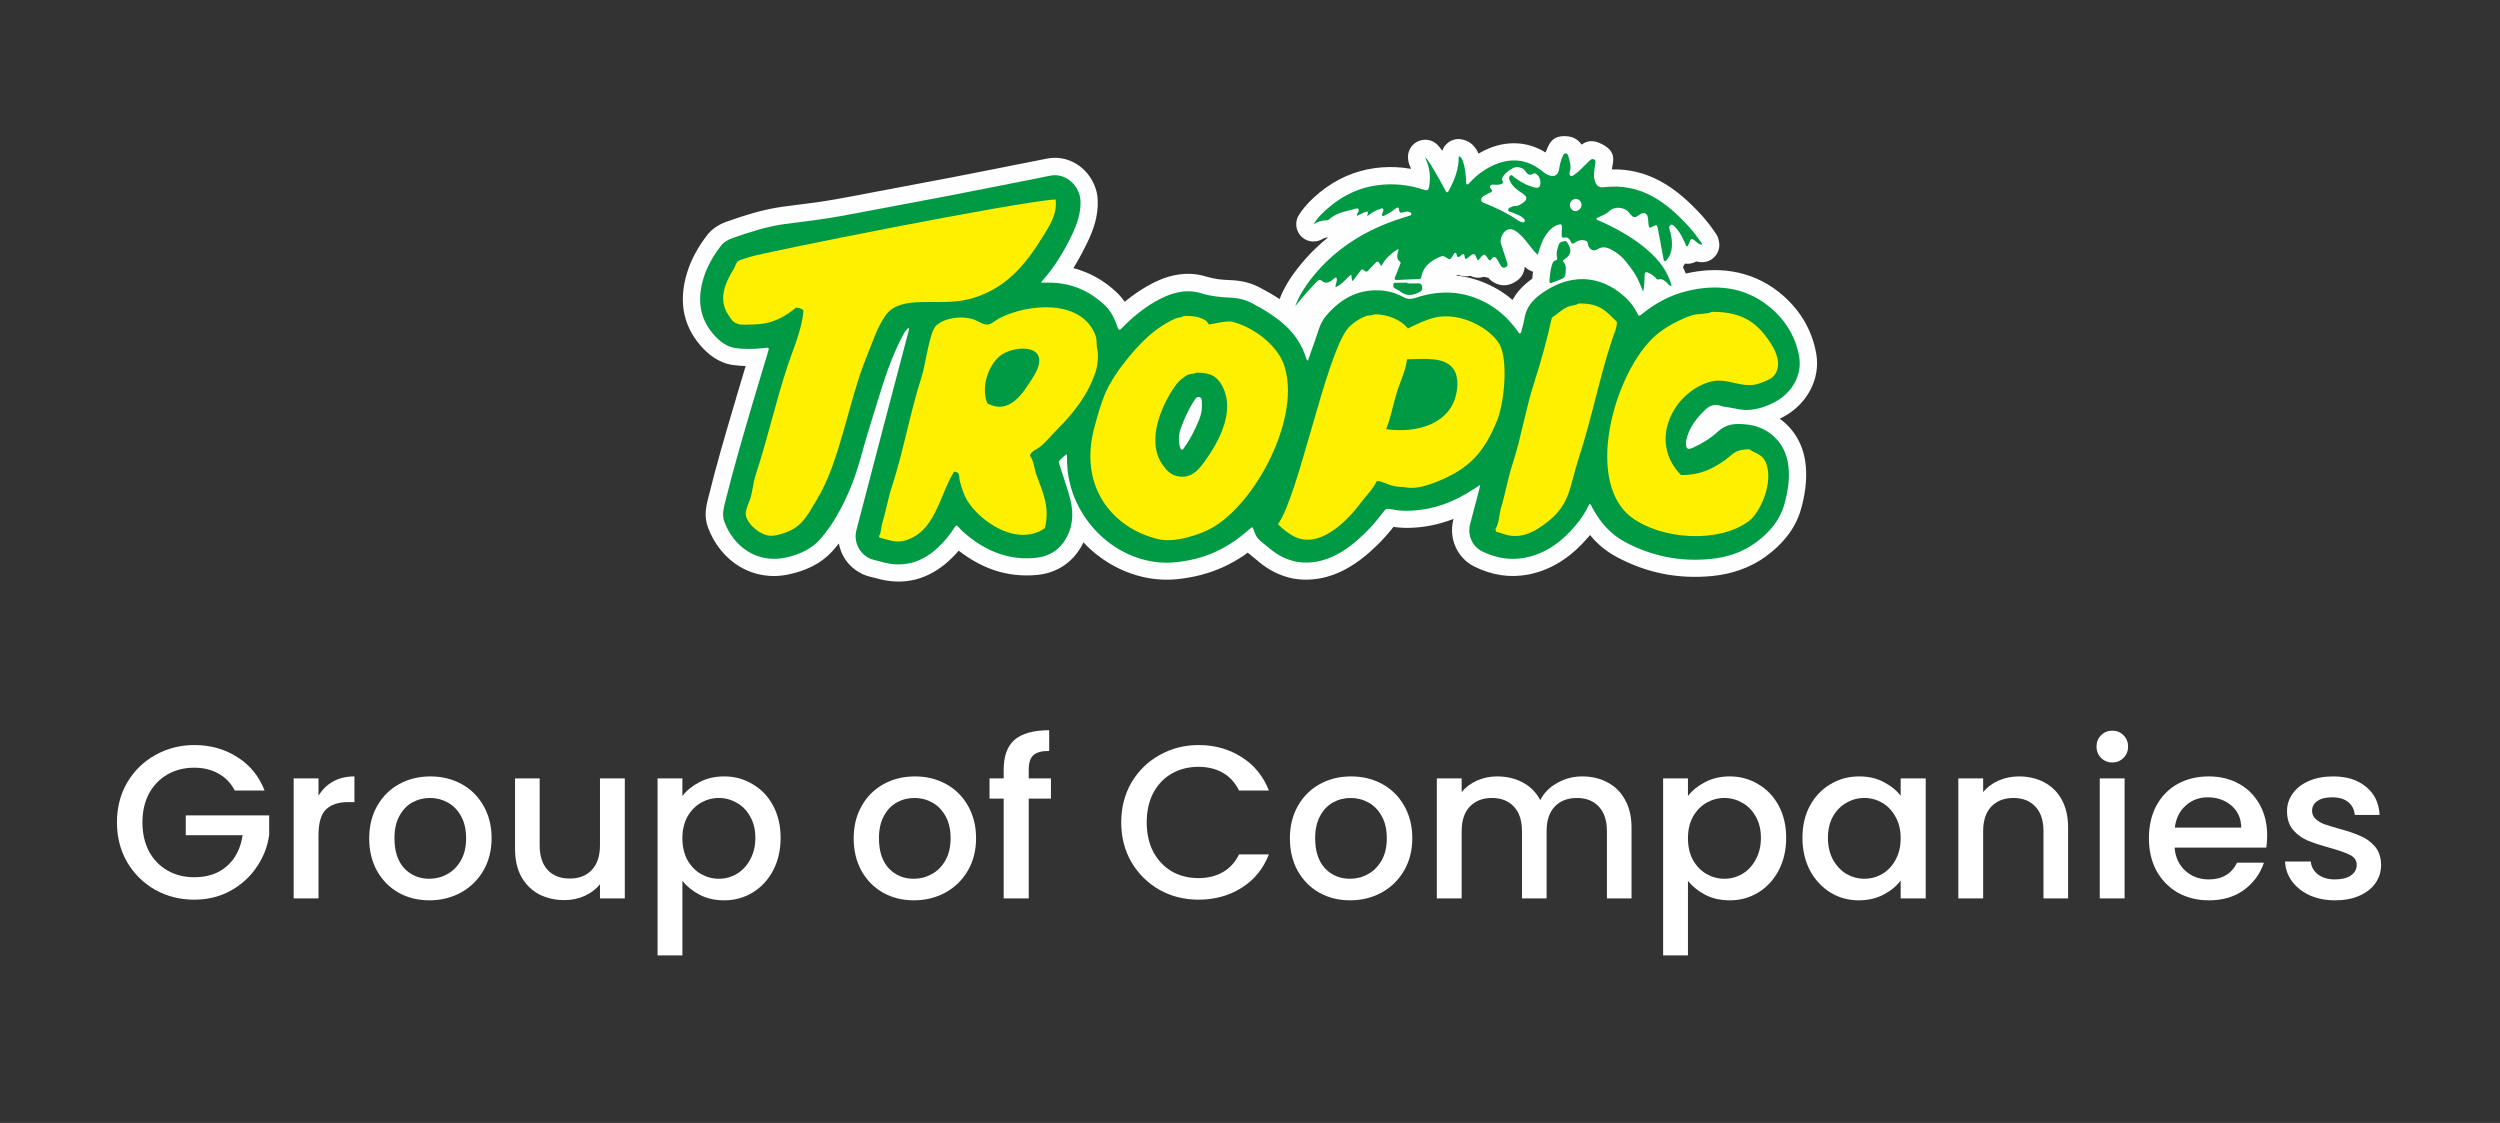 <svg width="1102" height="495" viewBox="0 0 1102 495" fill="none" xmlns="http://www.w3.org/2000/svg">
<rect x="0" y="0" width="1102" height="495" fill="#333333" stroke="none"/>
<g clip-path="url(#clip0_93_17)">
<path d="M462.518 196.729C463.604 195.643 464.736 194.512 466.846 193.395V193.441C467.978 192.83 469.232 192.524 470.577 192.524C474.783 192.661 478.116 196.118 478.04 200.323C477.948 202.449 478.04 204.482 478.254 206.486C478.468 208.474 478.82 210.385 479.34 212.159C481.726 220.922 487.139 228.415 494.082 233.446C500.841 238.386 509.038 240.985 517.357 240.205C520.125 239.9 522.816 239.471 525.416 238.814C527.97 238.126 530.493 237.254 532.955 236.122C535.172 235.128 537.329 233.874 539.454 232.391C541.672 230.923 543.706 229.317 545.571 227.666C548.477 225.066 550.251 223.889 554.242 225.112C558.233 226.289 558.921 228.109 560.099 231.565C560.191 231.825 560.313 232.131 560.451 232.391C560.497 232.437 560.497 232.483 560.497 232.483C561.491 233.309 562.485 234.134 563.524 234.991L564.213 235.557C564.381 235.694 564.564 235.817 564.687 235.908C567.195 237.988 569.794 239.334 572.486 239.9C575.131 240.511 577.945 240.374 580.897 239.594C583.145 238.936 585.316 237.988 587.35 236.734C589.522 235.434 591.555 233.874 593.543 232.146C595.455 230.495 597.275 228.675 599.049 226.733C600.823 224.745 602.474 222.742 603.988 220.708C604.982 219.362 606.068 218.322 607.674 217.496C609.493 216.625 611.405 216.319 613.745 216.762C614.785 216.976 615.779 217.16 616.742 217.236C617.66 217.374 618.516 217.45 619.388 217.45C623.425 217.542 627.37 216.976 631.178 215.891C634.986 214.805 638.717 213.199 642.357 211.074C643.657 210.294 644.911 209.514 646.21 208.688C647.679 207.694 647.388 207.908 648.428 207.22C650.034 206.18 652.067 205.782 654.101 206.226C658.215 207.097 660.861 211.119 659.958 215.248C659.53 217.374 659.912 215.417 659.79 216.074C659.668 216.762 659.576 217.282 659.438 217.726C658.521 221.274 658.307 222.053 658.093 222.879C657.175 226.259 656.273 229.638 655.447 232.972C655.279 233.66 655.355 234.364 655.615 234.96C655.829 235.48 656.227 235.908 656.747 236.168C659.087 237.3 661.472 238.08 663.95 238.416C666.198 238.768 668.507 238.722 670.923 238.248C674.471 237.56 677.606 236.168 680.42 234.303C683.417 232.315 686.093 229.715 688.662 226.763C689.656 225.586 690.62 224.286 691.476 222.956C692.348 221.61 693.082 220.264 693.77 218.842C693.862 218.674 693.907 218.536 693.984 218.368C695.972 214.682 700.621 213.291 704.337 215.294C707.028 216.732 707.854 218.322 708.542 219.851L708.71 220.203C710.102 222.803 711.708 225.188 713.558 227.176C715.378 229.164 717.504 230.862 719.889 232.116C725.089 234.884 730.502 236.841 736.099 237.973C741.742 239.104 747.507 239.364 753.395 238.753C756.469 238.447 759.374 237.835 762.066 236.887C764.711 235.939 767.219 234.593 769.605 232.85C771.944 231.122 774.07 229.21 775.722 227.085C777.236 225.127 778.459 222.879 779.193 220.28C779.851 217.986 780.371 215.692 780.631 213.383C780.936 211.211 780.982 209.009 780.799 206.837C780.585 204.544 780.019 202.51 779.071 200.812C778.199 199.252 776.899 197.907 775.171 196.699C773.917 195.873 772.617 195.353 771.272 195.001C769.62 194.604 767.892 194.481 766.072 194.481C765.338 194.481 764.681 194.573 764.084 194.787C763.564 195.001 763.044 195.307 762.524 195.735C760.613 197.463 758.579 199.023 756.362 200.461C754.144 201.929 751.804 203.198 749.342 204.268C745.825 205.828 743.011 205.996 740.029 204.223C737.078 202.449 735.824 199.849 735.564 195.98C735.518 195.2 735.518 194.466 735.61 193.763C735.702 193.105 735.778 192.554 735.916 192.065C736.833 188.288 738.347 185 740.381 182.049C742.247 179.281 744.495 176.849 746.926 174.586C748.792 172.858 751.04 171.589 753.563 171.069C755.949 170.549 758.457 170.64 761.056 171.589C761.362 171.68 762.096 171.803 762.876 171.894L763.442 171.986C764.008 172.078 765.048 172.246 766.088 172.46C767.601 172.766 769.161 173.072 770.201 172.98C771.669 172.934 773.153 172.628 774.621 172.154C776.18 171.68 777.694 171.023 779.132 170.197C781.518 168.851 783.383 166.986 784.545 164.783C785.539 162.872 785.983 160.67 785.585 158.544C784.974 154.95 783.766 151.693 781.992 148.788C780.172 145.76 777.664 143.022 774.667 140.683C770.415 137.349 765.873 135.437 761.148 134.657C756.163 133.878 750.872 134.26 745.366 135.651C742.247 136.385 739.295 137.517 736.527 138.985C733.714 140.453 731.022 142.273 728.422 144.399C726.817 145.699 725.425 146.647 722.657 146.647C719.232 146.647 716.754 145.209 714.98 141.493C714.323 140.147 713.466 138.939 712.472 137.762C711.387 136.554 710.133 135.468 708.741 134.474C705.224 131.966 701.538 130.666 697.868 130.574C694.06 130.483 690.023 131.706 686.032 134.122C684.12 135.3 682.438 136.508 681.261 137.854C680.389 138.848 679.747 140.071 679.533 141.585C679.273 143.496 678.753 145.27 678.233 147.044L678.187 147.212C677.713 150.164 677.101 153.284 671.473 154.323C665.754 155.363 664.103 152.626 662.589 149.996C661.075 147.962 659.377 146.05 657.557 144.399V144.353C655.692 142.701 653.658 141.233 651.364 140.025C647.464 137.945 643.565 136.86 639.574 136.554C635.322 136.248 630.995 136.905 626.575 138.373C624.618 139.031 622.798 139.367 620.856 139.245C618.684 139.153 616.696 138.588 614.662 137.425C613.576 136.814 612.445 136.385 611.328 136.08C610.029 135.728 608.683 135.56 607.383 135.514C603.866 135.422 600.838 136.171 598.146 137.594C595.287 139.062 592.687 141.371 590.256 144.276C589.216 145.484 588.558 147.564 587.916 149.644C587.442 151.036 586.998 152.412 586.708 153.238C585.974 155.195 585.362 156.969 584.75 158.743L583.802 161.434C583.634 161.954 583.374 162.474 583.114 162.948C580.897 166.496 576.171 167.628 572.623 165.426C569.29 163.346 568.77 161.266 568.296 159.309C567.684 157.535 566.858 155.837 565.864 154.278C564.87 152.626 563.647 151.158 562.271 149.766C560.405 147.901 558.233 146.249 555.985 144.781C553.6 143.175 551.046 141.753 548.446 140.316C547.529 139.842 546.581 139.49 545.587 139.23C544.547 138.924 543.415 138.756 542.299 138.71C539.913 138.618 537.527 138.496 535.096 138.144C532.496 137.792 529.942 137.272 527.343 136.493C525.171 135.804 522.969 135.835 520.752 136.324C518.198 136.844 515.598 138.022 513.029 139.49C510.643 140.881 508.395 142.487 506.27 144.215C504.098 145.943 502.018 147.901 500.03 149.935C497.645 152.366 495.397 153.452 491.971 152.794C488.852 152.183 487.032 150.5 485.809 147.457C485.671 147.197 485.549 146.937 485.457 146.631C484.937 145.163 484.371 143.726 483.729 142.564C483.209 141.524 482.551 140.606 481.771 139.918C479.08 137.41 476.174 135.499 473.055 134.199C470.027 132.945 466.724 132.241 463.222 132.165C462.304 132.119 461.448 132.165 460.53 132.165C457.762 132.165 463.13 132.211 459.062 132.211V132.165C458.145 132.165 457.242 131.997 456.325 131.645C452.517 130.177 450.514 125.925 451.859 122.072L451.997 121.674C451.997 121.674 451.951 121.72 451.997 121.628C452.425 120.42 452.609 119.9 453.725 118.631C456.157 116.031 458.282 113.126 460.224 110.098C462.258 106.886 464.032 103.599 465.638 100.219C466.632 98.231 467.458 96.182 468.024 94.24C468.498 92.466 468.803 90.646 468.712 88.78C468.712 88.612 468.666 88.428 468.62 88.214C468.452 87.266 467.886 86.303 467.106 85.661C466.494 85.095 465.76 84.743 464.98 84.789C464.812 84.789 464.629 84.835 464.46 84.881C459.995 85.798 457.915 86.18 455.881 86.609L452.288 87.297L443.143 89.117C436.552 90.416 429.915 91.716 421.902 93.276C411.579 95.234 399.315 97.573 387.004 99.867L380.031 101.213C373.914 102.345 367.812 103.507 361.39 104.333L355.884 105.067C353.407 105.372 350.945 105.724 346.785 106.275C343.314 106.749 339.843 107.529 336.387 108.523C332.701 109.563 329.153 110.74 325.636 111.994V111.948L325.59 111.994C325.116 112.162 324.673 112.346 324.29 112.56C324.153 112.698 324.03 112.774 323.893 112.958C322.379 114.915 321.033 116.857 319.947 118.815C318.907 120.772 318.036 122.806 317.393 124.977C316.399 128.403 316.048 131.614 316.522 134.52C316.95 137.211 318.173 139.811 320.299 142.273C321.217 143.313 322.165 144.261 323.067 144.873C323.725 145.301 324.413 145.607 325.238 145.744C327.058 146.05 328.756 146.142 330.392 146.142C332.12 146.096 334.032 145.974 335.989 145.744H336.081C337.901 145.53 339.032 145.393 340.806 145.913C348.559 148.252 347.825 150.806 345.837 157.581C344.966 160.349 344.14 163.178 343.283 165.946C341.678 171.405 340.026 176.819 339.216 179.556L339.124 179.908L337.824 184.327C334.093 197.035 330.361 209.774 327.211 222.558L327.119 222.986C326.691 224.76 326.248 226.58 326.508 227.36C328.022 231.351 330.667 234.685 334.093 236.673C336.998 238.401 340.592 239.104 344.583 238.233C347.061 237.713 349.355 236.979 351.388 235.939C353.254 234.991 354.906 233.722 356.282 232.131C358.499 229.486 360.487 226.534 362.399 223.338C364.311 220.081 365.916 216.747 367.384 213.413C369.77 207.908 371.498 201.745 373.241 195.598C374.159 192.34 375.061 189.052 376.239 185.459C377.324 182.125 378.15 179.434 378.976 176.696C382.31 165.732 385.659 154.721 391.286 144.276C391.592 143.756 391.24 144.322 391.5 143.879C392.418 142.059 393.412 140.193 396.058 138.373C397.526 137.196 399.391 136.6 401.395 136.768C405.6 137.119 408.72 140.805 408.368 145.01C408.322 145.668 408.322 145.27 408.322 145.362C408.276 145.974 408.276 146.402 408.154 147.014C408.108 147.228 408.062 147.411 408.016 147.579L396.837 190.016L390.904 212.725L384.971 235.48C384.802 236.168 384.833 236.918 385.108 237.514C385.368 238.172 385.842 238.722 386.5 239.12C386.668 239.257 387.586 239.471 388.488 239.686C389.054 239.823 389.574 239.946 390.613 240.251C394.039 241.245 397.113 241.337 399.926 240.649C402.832 239.915 405.6 238.309 408.246 235.878C409.331 234.838 410.463 233.63 411.579 232.284C412.619 231.03 413.613 229.684 414.439 228.293L414.485 228.339V228.293C416.045 225.861 417.819 224.393 420.77 224.041C423.981 223.644 426.321 224.73 428.447 227.421C428.799 227.819 429.181 228.247 429.655 228.675C430.267 229.241 430.832 229.715 431.429 230.189C435.114 233.186 439.014 235.48 443.128 236.872C447.119 238.217 451.401 238.737 456.004 238.263C457.823 238.049 459.337 237.529 460.561 236.704C461.769 235.924 462.778 234.67 463.635 233.064C464.583 231.198 465.072 229.256 465.103 227.345C465.194 225.127 464.751 222.833 464.063 220.448C463.329 217.802 462.289 214.591 461.249 211.395C460.989 210.706 460.775 210.049 459.995 207.541L459.903 207.281C458.726 204.284 457.564 201.21 462.151 197.188L462.579 196.714L462.518 196.729ZM675.45 122.653C675.541 121.995 675.587 121.445 675.618 120.925C675.664 120.527 675.709 120.145 675.755 119.793L675.587 119.701C674.287 119.304 673.202 118.616 672.33 117.744L672.116 117.53C671.856 120.481 670.51 123.035 667.085 124.687V124.733C664.057 126.201 661.273 125.987 658.766 124.641C657.634 124.075 656.732 123.295 655.998 122.393H655.86C655.202 122.301 654.606 122.179 654.086 121.995C652.174 122.653 650.049 122.515 648.229 121.644L648.137 121.598C647.403 121.766 646.623 121.812 645.798 121.766C644.62 121.72 643.58 121.506 642.678 121.154C642.418 121.246 642.112 121.368 641.76 121.46C647.434 122.026 653.031 123.677 658.444 126.568C661.442 128.128 664.21 130.039 666.718 132.211C667.589 130.651 668.583 129.213 669.715 127.913C671.412 125.956 673.354 124.32 675.388 122.882C675.388 122.791 675.388 122.714 675.434 122.622L675.45 122.653ZM585.408 104.7H584.842C584.628 104.7 584.368 104.746 584.062 104.837C583.665 104.975 583.236 105.189 582.762 105.449C579.123 107.529 574.443 106.275 572.363 102.589C570.85 99.898 571.155 96.686 572.838 94.347C574.092 92.389 575.529 90.707 576.997 89.147C578.557 87.542 580.163 86.119 581.845 84.728C585.438 81.822 589.307 79.437 593.421 77.617C597.458 75.889 601.74 74.665 606.251 74.069C610.289 73.549 614.265 73.503 618.21 73.901C619.464 74.038 620.718 74.207 621.987 74.421C621.896 74.115 621.773 73.855 621.681 73.595H621.636V73.503C621.238 72.677 620.902 71.806 620.687 70.169C620.168 66.01 623.119 62.187 627.278 61.667C629.97 61.315 632.478 62.401 634.129 64.358C634.695 65.046 635.261 65.75 635.735 66.484C636.729 63.532 639.466 61.407 642.708 61.285C643.488 61.285 644.268 61.376 645.002 61.59C647.648 62.279 649.33 63.762 650.553 65.536C650.691 65.674 650.768 65.842 650.859 66.01C651.257 66.622 651.517 67.187 651.731 67.707C653.291 66.759 654.942 65.933 656.625 65.276C661.35 63.41 666.029 62.768 670.663 63.364C674.348 63.838 677.896 65.092 681.276 67.218C681.49 66.698 681.704 66.132 681.964 65.612H681.918L681.964 65.52C683.264 62.661 684.701 59.587 690.727 60.061C693.678 60.275 695.666 61.667 697.058 63.578L697.195 63.747C699.321 62.187 702.012 61.361 706.172 63.532C712.105 66.606 711.371 70.215 710.637 73.809L710.5 74.681C718.391 74.467 725.318 76.378 731.603 79.712C738.622 83.443 744.648 88.903 750.29 95.096C751.544 96.534 752.63 97.833 753.548 99.041C754.496 100.295 755.459 101.641 756.362 102.987C757.187 104.195 757.401 104.944 757.616 105.892C757.524 105.632 757.616 105.938 757.661 106.015H757.616C758.701 110.006 756.362 114.166 752.324 115.297C751.33 115.557 750.367 115.649 749.419 115.511C748.761 115.465 748.211 115.374 747.691 115.251C746.177 116.123 744.433 116.459 742.705 116.2C742.445 116.719 742.14 117.239 741.834 117.713C742.262 118.631 742.705 119.579 743.088 120.573C749.985 119.013 756.836 118.585 763.503 119.656C770.782 120.833 777.725 123.693 784.087 128.709C788.414 132.134 792.1 136.202 795.005 140.927C797.743 145.484 799.685 150.546 800.633 156.051C801.551 161.603 800.541 167.108 797.987 171.91C795.51 176.681 791.534 180.749 786.503 183.532C785.845 183.93 785.157 184.266 784.515 184.572C787.849 187.003 790.418 189.909 792.314 193.243C794.44 196.974 795.602 201.042 795.999 205.461C796.305 208.749 796.168 212.006 795.785 215.218C795.388 218.337 794.745 221.411 793.874 224.454C792.574 229.011 790.448 232.957 787.711 236.413C785.111 239.747 782.037 242.576 778.612 245.084V245.13C775.064 247.729 771.241 249.717 767.204 251.155C763.213 252.592 759.099 253.449 754.893 253.892C747.4 254.626 740.152 254.32 733.178 252.944C726.159 251.552 719.308 249.09 712.671 245.527C708.68 243.402 705.254 240.71 702.349 237.545C701.829 236.979 701.355 236.413 700.881 235.847L700.193 236.673C696.813 240.618 693.082 244.166 688.784 246.995C684.365 249.947 679.426 252.103 673.783 253.235C669.715 254.015 665.678 254.106 661.732 253.54C657.741 252.929 653.796 251.675 650.034 249.809C646.18 247.943 643.32 244.824 641.669 241.184C640.017 237.59 639.589 233.385 640.583 229.302L640.751 228.736C638.931 229.424 637.111 230.036 635.246 230.556C630.092 232.024 624.709 232.773 619.082 232.682C617.614 232.636 616.176 232.513 614.785 232.33L614.265 232.238C612.965 233.89 611.665 235.45 610.273 236.964C608.239 239.211 605.976 241.429 603.56 243.555C600.914 245.848 598.146 247.974 595.103 249.794C591.984 251.705 588.604 253.219 584.873 254.259C579.367 255.727 574.122 255.911 569.137 254.825C564.06 253.693 559.334 251.308 554.961 247.714C554.823 247.592 554.655 247.454 554.533 247.316L553.844 246.751C552.713 245.833 551.596 244.931 550.465 243.983L550.037 243.585C549.348 244.105 548.691 244.579 548.003 245.053C545.311 246.827 542.406 248.479 539.24 249.947C535.983 251.415 532.603 252.592 529.147 253.495C525.722 254.366 522.25 254.963 518.748 255.314C506.652 256.492 494.739 252.761 485.059 245.695C482.368 243.738 479.86 241.536 477.566 239.059C477.398 239.41 477.214 239.716 477.092 240.053H477.046L477.092 240.098C475.058 243.906 472.367 246.995 468.987 249.289C465.653 251.537 461.784 252.929 457.502 253.403C450.651 254.091 444.244 253.357 438.173 251.323C432.622 249.412 427.468 246.506 422.605 242.744C421.397 244.182 420.005 245.604 418.446 247.041C413.888 251.247 408.903 254.06 403.536 255.452C398.076 256.798 392.311 256.66 386.194 254.886L384.848 254.534C382.814 254.06 380.78 253.586 378.303 252.027C374.786 249.855 372.232 246.735 370.81 243.188C370.336 242.01 369.984 240.756 369.77 239.548C369.158 240.328 368.516 241.154 367.812 241.934C365.045 245.221 361.833 247.699 358.27 249.519C354.936 251.247 351.327 252.424 347.657 253.204C339.644 254.901 332.349 253.418 326.294 249.916C319.84 246.108 314.886 239.946 312.163 232.743C310.206 227.543 311.215 223.43 312.209 219.347L312.347 218.918C315.558 205.828 319.32 192.906 323.143 180.03L324.443 175.61L324.535 175.259C326.447 168.759 327.532 165.166 328.603 161.603L328.695 161.343C326.707 161.297 324.795 161.129 322.929 160.869C319.718 160.395 316.95 159.141 314.473 157.489C312.255 155.975 310.435 154.201 308.799 152.335C304.64 147.564 302.3 142.411 301.382 136.905C300.557 131.614 301.076 126.201 302.728 120.695C303.646 117.484 304.945 114.456 306.536 111.551C308.096 108.645 309.87 106.045 311.781 103.568C312.989 102.008 314.473 100.708 316.109 99.714C317.501 98.843 318.969 98.154 320.528 97.635C324.428 96.243 328.328 94.943 332.196 93.857C336.234 92.726 340.347 91.778 344.675 91.166C346.633 90.906 350.272 90.432 353.912 89.958L359.325 89.27C365.09 88.49 371.116 87.358 377.141 86.242L384.114 84.896C395.079 82.862 406.043 80.782 418.966 78.305C425.128 77.127 432.622 75.614 440.161 74.145L449.26 72.326L452.853 71.638C456.493 70.903 460.133 70.2 461.356 69.94C462.35 69.726 463.313 69.634 464.307 69.588C469.247 69.374 473.666 71.194 477.092 74.176C480.303 76.99 482.643 80.981 483.515 85.186C483.729 86.18 483.821 87.175 483.866 88.214C484.035 91.762 483.515 95.111 482.658 98.307C481.787 101.335 480.624 104.164 479.325 106.841C477.413 110.786 475.379 114.594 473.131 118.203C475.089 118.677 476.985 119.334 478.851 120.114C483.668 122.102 488.087 125.008 492.078 128.739C493.516 130.085 494.724 131.507 495.764 133.036L496.681 132.302C499.373 130.131 502.278 128.097 505.352 126.323C509.16 124.106 513.197 122.286 517.449 121.384C522.082 120.39 526.899 120.39 531.839 121.949C533.613 122.469 535.356 122.867 537.038 123.081C538.904 123.295 540.846 123.433 542.803 123.509H542.849C545.097 123.601 547.315 123.907 549.44 124.457C551.566 125.023 553.646 125.849 555.603 126.889C558.463 128.403 561.277 130.009 564.06 131.828C565.008 129.32 566.185 126.981 567.531 124.717C568.877 122.469 570.391 120.298 572.042 118.218C576.08 113.065 580.545 108.553 585.438 104.654L585.408 104.7ZM632.661 90.57C631.576 91.135 630.49 91.441 629.374 91.518C629.542 92.129 629.725 92.726 629.771 93.429L629.817 93.857C630.291 100.28 627.049 101.396 623.914 102.314L622.186 102.88C620.366 103.446 620.932 103.277 620.672 103.354C623.226 104.96 624.709 108.033 624.189 111.153L624.327 110.985C626.621 108.813 629.266 107.299 632.126 106.137C633.778 105.449 635.338 105.189 636.943 105.357C637.111 105.22 637.341 105.097 637.555 104.96C639.115 104.042 640.889 103.752 642.663 103.966C643.32 104.057 643.917 104.18 644.482 104.394C644.956 104.394 645.522 104.394 646.088 104.486C646.486 104.531 646.868 104.577 647.266 104.654C648.611 104.256 650.003 104.256 651.639 104.7C651.899 104.746 652.113 104.837 652.327 104.868C652.893 104.776 653.459 104.7 654.055 104.7C654.193 103.614 654.453 102.528 654.835 101.534C655.233 100.54 655.707 99.577 656.349 98.674C654.958 98.063 653.535 97.466 652.052 96.855C651.655 96.686 652.19 96.855 652.006 96.809C649.009 95.769 645.843 94.637 645.324 88.918C645.109 88.826 644.895 88.78 644.666 88.704C643.274 90.829 641.409 92.083 638.641 92.343C636.209 92.558 634.267 91.992 632.661 90.57ZM685.802 85.156L685.665 85.202C684.793 87.022 683.539 88.413 681.673 89.407C681.154 89.667 680.588 89.927 680.022 90.065C679.716 91.105 679.242 92.022 678.584 92.879C678.936 93.444 679.242 94.01 679.456 94.607C680.802 93.521 682.316 92.649 684.044 92.007L684.441 91.869C684.396 91.564 684.35 91.258 684.35 90.952V90.738C684.258 88.75 684.824 86.792 685.787 85.141L685.802 85.156ZM459.827 207.266C459.735 207.006 459.781 207.22 459.827 207.312V207.266ZM451.982 121.689C452.074 121.43 452.028 121.552 451.936 121.689H451.982ZM568.28 159.538L568.235 159.37C568.235 159.37 568.372 159.844 568.28 159.538ZM678.172 147.06V147.105H678.217V147.014L678.172 147.06ZM678.172 147.105V147.243L678.217 147.105H678.172ZM537.42 178.654C537.375 179.051 537.42 177.828 537.42 179.005C537.466 180.519 537.283 182.079 536.992 183.593C536.64 185.245 536.121 186.85 535.478 188.364C534.53 190.612 533.49 192.876 532.313 195.078C531.181 197.203 529.927 199.329 528.459 201.409C526.991 203.917 525.462 206.486 519.956 205.736C514.283 204.911 513.503 201.791 512.754 198.931H512.8L512.754 198.84C512.234 196.806 511.974 194.772 512.066 192.677C512.157 190.551 512.54 188.517 513.197 186.56C514.023 184.174 514.971 181.834 516.103 179.449C517.234 177.017 518.534 174.723 519.911 172.552C520.048 172.384 520.048 172.414 520.048 172.384C522.036 169.172 524.376 165.487 531.273 167.827C537.436 169.906 537.436 173.454 537.39 176.971C537.436 177.583 537.436 178.011 537.436 178.623L537.42 178.654Z" fill="#FEFEFE"/>
<path d="M470.394 200.155C468.88 200.98 468.054 202.066 467.106 202.923C466.372 203.58 466.846 204.268 467.06 204.956C468.498 209.422 470.012 213.841 471.311 218.353C473.131 224.515 473.391 230.709 470.317 236.596C467.458 242.102 462.824 245.221 456.707 245.879C445.269 247.087 435.344 243.279 426.535 236.122C425.067 234.945 423.63 233.691 422.422 232.223C421.764 231.397 421.382 231.489 420.862 232.36C418.736 235.74 416.228 238.783 413.323 241.505C406.12 248.142 397.893 250.39 388.396 247.622C386.362 247.011 384.191 246.796 382.371 245.634C378.257 243.08 376.3 238.309 377.523 233.63C381.469 218.46 385.46 203.29 389.405 188.15C393.137 173.974 396.868 159.844 400.584 145.668C400.63 145.408 400.63 145.102 400.676 144.46C399.162 145.408 398.596 146.708 397.939 147.931C391.179 160.547 387.8 174.326 383.457 187.814C380.383 197.356 378.349 207.235 374.312 216.472C371.1 223.888 367.247 230.954 362.047 237.101C357.934 242.041 352.245 244.518 346.143 245.818C333.527 248.463 323.342 240.787 319.351 230.128C318.143 227.008 318.999 223.888 319.779 220.815C323.327 206.379 327.578 192.111 331.738 177.812C333.955 170.35 336.249 162.902 338.451 155.44C339.139 153.1 339.139 153.146 336.8 153.406C332.548 153.88 328.297 154.018 324.061 153.406C320.024 152.748 317.088 150.332 314.519 147.381C308.188 140.147 307.408 131.813 310.007 122.928C311.613 117.56 314.381 112.743 317.806 108.324C319.152 106.596 321.018 105.587 323.052 104.898C330.469 102.299 337.916 99.867 345.73 98.781C350.578 98.124 355.487 97.527 360.335 96.87C367.231 95.952 374.082 94.622 380.918 93.322C394.1 90.845 407.267 88.383 420.403 85.859C430.542 83.902 440.65 81.868 450.743 79.88C454.811 79.054 458.848 78.32 462.885 77.448C470.042 75.981 476.022 82.174 476.281 88.551C476.496 93.964 474.722 98.873 472.474 103.629C468.926 110.908 464.797 117.897 459.292 123.922C459.2 123.968 459.154 124.136 458.986 124.61C460.546 124.61 461.937 124.564 463.359 124.61C472.458 124.824 480.273 128.25 486.849 134.413C489.754 137.058 491.36 140.606 492.614 144.246C493.088 145.683 493.485 145.683 494.479 144.674C498.853 140.163 503.67 136.141 509.13 132.975C515.506 129.29 522.388 127.072 529.545 129.29C533.873 130.635 538.124 131.018 542.513 131.201C545.847 131.339 549.058 132.119 551.964 133.679C557.561 136.676 562.974 139.918 567.562 144.429C571.201 148.023 573.847 152.274 575.499 157.137C575.713 157.749 575.667 158.483 576.538 159.003C577.532 156.189 578.45 153.375 579.49 150.592C580.958 146.815 581.615 142.655 584.337 139.459C590.363 132.226 597.78 127.715 607.49 127.975C611.298 128.066 614.983 128.969 618.332 130.834C620.32 131.966 622.018 131.966 624.144 131.232C634.634 127.761 644.957 128.112 654.881 133.358C660.555 136.385 665.158 140.683 668.92 145.882C669.226 146.31 669.44 147.059 670.051 146.922C670.663 146.784 670.571 146.004 670.74 145.53C671.168 143.879 671.688 142.273 671.948 140.591C672.865 134.352 677.055 130.758 682.041 127.715C692.485 121.292 703.633 121.475 713.161 128.372C716.8 131.018 719.874 134.229 721.831 138.343C722.351 139.474 722.825 139.215 723.559 138.603C729.493 133.755 736.084 130.146 743.501 128.326C756.377 125.161 768.779 126.415 779.346 134.749C786.549 140.423 791.534 148.054 793.094 157.382C794.394 165.135 790.143 172.858 782.817 176.971C778.964 179.097 774.835 180.489 770.507 180.703C767.77 180.84 765.002 180.045 762.264 179.617C761.01 179.449 759.711 179.265 758.487 178.883C756.01 177.965 753.762 178.715 752.034 180.275C747.966 184.052 744.617 188.334 743.317 193.885C743.18 194.405 743.103 194.971 743.149 195.536C743.317 197.968 743.975 198.35 746.223 197.356C750.291 195.536 754.068 193.151 757.371 190.153C759.879 187.86 762.784 186.896 766.042 186.896C770.767 186.896 775.355 187.676 779.392 190.413C784.989 194.191 787.803 199.65 788.414 206.195C788.889 211.7 788.017 217.114 786.503 222.405C784.469 229.562 779.866 234.761 774.101 239.059C768.167 243.432 761.439 245.65 754.114 246.384C740.717 247.729 728.101 245.206 716.265 238.89C709.888 235.465 705.254 230.128 701.875 223.766C701.615 223.2 701.477 222.512 700.667 222.069C699.015 225.586 696.889 228.828 694.382 231.779C688.479 238.722 681.505 243.998 672.315 245.818C665.678 247.118 659.347 245.986 653.367 243.05C648.994 240.924 646.822 235.985 647.984 231.214C649.284 226.06 650.676 220.983 652.022 215.875C652.159 215.309 652.236 214.698 652.45 213.75C650.156 215.218 648.153 216.563 646.119 217.741C637.8 222.589 628.915 225.28 619.204 225.158C616.864 225.112 614.616 224.76 612.307 224.332C611.176 224.118 610.656 224.5 610.09 225.28C606.664 229.914 602.857 234.165 598.514 237.942C593.88 241.979 588.849 245.359 582.869 246.995C574.336 249.335 566.614 247.515 559.809 241.918C558.34 240.71 556.857 239.533 555.435 238.324C554.135 237.147 553.309 235.679 552.789 234.027C552.132 232.116 552.101 232.039 550.572 233.416C546.198 237.315 541.427 240.649 536.044 243.126C530.325 245.772 524.3 247.24 518.014 247.852C497.507 249.84 477.658 235.113 471.893 214.208C470.684 209.697 470.195 205.186 470.333 200.201L470.394 200.155ZM529.774 179.005C529.774 178.394 529.82 178.088 529.774 177.797C529.606 176.849 530.08 175.549 528.826 175.106C527.435 174.632 526.869 175.886 526.318 176.757C523.81 180.565 521.945 184.74 520.415 189.068C519.544 191.622 519.421 194.267 520.109 196.959C520.278 197.479 520.369 198.136 520.981 198.213C521.593 198.258 521.761 197.647 522.021 197.264C524.667 193.625 526.655 189.588 528.398 185.428C529.315 183.302 529.866 181.054 529.79 179.005H529.774Z" fill="#009944"/>
<path d="M602.826 95.295C602.474 94.469 603.3 94.041 602.964 93.307C602.046 93.215 601.266 93.704 600.456 94.041C599.722 94.393 598.988 94.775 598.162 95.173C598.162 94.867 598.116 94.698 598.162 94.561C598.376 93.689 599.37 92.787 598.774 92.084C598.299 91.518 597.168 92.175 596.342 92.344C592.565 93.261 588.711 94.041 585.729 96.809C585.515 96.977 585.163 97.115 584.903 97.115C582.778 97.069 580.866 97.772 579 98.812C581.034 95.601 583.726 93.047 586.677 90.661C592.702 85.768 599.553 82.648 607.261 81.639C614.158 80.721 620.963 81.425 627.584 83.627C629.19 84.193 629.71 83.764 629.97 82.159C630.658 78.168 630.276 74.314 628.67 70.582C628.502 70.154 628.318 69.711 628.242 69.191C630.108 71.439 631.576 74.008 633.013 76.516C634.451 78.947 635.781 81.409 637.081 83.887C637.739 85.141 638.167 84.973 638.733 83.887C641.164 79.207 643.152 74.436 642.984 68.885C644.238 69.237 644.544 70.231 644.895 71.179C645.813 73.947 646.103 76.852 646.287 79.758C646.333 80.278 646.027 80.966 646.593 81.226C647.205 81.486 647.541 80.798 647.893 80.446C651.181 76.929 655.004 74.115 659.469 72.341C666.442 69.573 673.033 70.307 679.104 74.895C680.144 75.721 681.138 76.623 682.438 77.143C685.176 78.229 686.858 77.311 687.286 74.375C687.592 72.418 688.066 70.521 688.892 68.778C689.152 68.212 689.366 67.57 690.146 67.6C690.88 67.692 691.14 68.289 691.323 68.854C691.889 71.026 692.715 73.152 692.011 75.445C691.843 76.103 691.583 77.051 692.317 77.479C692.975 77.877 693.617 77.265 694.137 76.868C694.917 76.348 695.697 75.69 696.385 75.048C697.685 73.84 698.862 72.54 700.162 71.317C700.85 70.628 701.676 69.757 702.67 70.277C703.71 70.796 703.144 71.928 703.068 72.876C702.854 75.048 702.288 77.174 702.899 79.376C703.511 81.593 704.628 82.847 706.845 82.541C723.147 80.507 734.539 88.964 744.648 100.143C746.682 102.36 748.425 104.776 750.107 107.208C750.199 107.345 750.199 107.559 750.275 107.865C748.761 107.774 747.844 106.688 746.896 105.908C745.718 104.99 745.29 105.25 744.862 106.474C744.602 107.208 744.204 107.911 743.868 108.599C743.042 108.508 743.088 107.819 742.874 107.391C741.62 104.654 740.366 101.978 738.148 99.852C737.674 99.424 737.154 98.72 736.451 99.164C735.625 99.638 735.717 100.556 735.977 101.335C736.757 103.721 737.109 106.183 736.971 108.706C736.833 110.878 736.145 112.866 734.723 114.517C734.035 115.297 733.545 115.603 733.285 114.166C732.505 109.746 731.634 105.373 730.808 100.938C730.41 98.95 730.38 98.904 728.514 99.898C727.383 100.51 726.786 100.632 726.694 98.98C726.649 98.032 726.48 97.069 726.389 96.121C726.22 93.995 724.615 93.307 722.917 94.515C720.532 96.243 720.012 96.167 718.192 93.858C716.066 91.12 711.693 90.784 709.261 93.169C708.007 94.423 706.355 94.867 704.887 95.677C704.49 95.937 703.756 95.846 703.71 96.457C703.71 97.023 704.398 97.069 704.796 97.237C711.861 100.357 718.574 103.996 724.599 108.859C729.631 112.927 733.912 117.576 736.176 123.815C736.313 124.167 736.436 124.473 736.527 124.855C736.619 125.237 736.665 125.681 736.787 126.293C735.793 125.864 735.273 125.115 734.662 124.519C733.622 123.601 732.628 122.745 731.114 123.173C730.502 123.341 730.196 122.913 729.906 122.561C729.126 121.781 728.3 121.093 727.306 120.573C725.349 119.533 724.92 119.747 724.92 122.041C724.875 124.121 724.829 126.155 724.309 128.586C723.391 126.415 722.703 124.595 721.831 122.821C720.532 120.13 718.62 117.79 716.846 115.496C715.592 113.845 713.772 112.117 712.029 111.077C709.857 109.777 707.212 107.865 704.046 109.945C702.181 111.153 700.101 109.547 699.887 107.254C699.795 106.122 698.801 106.045 698.021 105.908C696.553 105.602 695.253 106.26 694.076 107.039C693.296 107.559 692.868 107.605 692.47 106.642C691.904 105.25 691.002 104.394 689.35 104.73C688.616 104.868 688.356 104.47 688.402 103.782C688.402 102.696 688.402 101.611 688.494 100.525C688.54 98.828 688.234 98.567 686.628 99.133C684.197 100.005 682.591 101.779 681.245 103.859C679.594 106.413 678.768 109.272 677.82 112.361C675.832 110.496 674.394 108.324 672.789 106.382C671.489 104.822 670.189 103.308 668.537 102.131C667.069 101.091 665.464 100.479 663.812 101.657C662.161 102.742 661.075 105.602 661.595 107.284C662.466 109.976 663.323 112.698 664.24 115.435C664.546 116.353 664.806 117.255 663.72 117.775C662.589 118.341 661.855 117.729 661.335 116.781C660.815 115.863 660.387 114.915 659.775 114.089C659.163 113.172 658.337 112.835 657.649 113.952C656.961 115.129 656.441 114.9 655.829 113.952C655.692 113.738 655.524 113.554 655.432 113.34C654.698 112.04 653.964 111.872 653 113.126C652.572 113.738 652.052 114.212 651.563 114.732C651.395 114.64 651.211 114.594 651.165 114.517C650.171 111.444 649.651 111.306 647.174 113.523C646.394 114.257 645.736 114.472 645.614 113.172C645.492 111.52 644.88 111.826 643.963 112.606C643.229 113.263 642.449 113.998 642.097 112.178C641.929 111.23 641.225 111.23 640.751 112.086C640.659 112.178 640.614 112.3 640.583 112.392C639.283 114.64 639.237 114.686 637.066 113.263C636.378 112.835 635.766 112.744 635.032 113.095C630.826 114.823 627.447 117.255 626.499 122.072C626.361 122.729 626.101 122.989 625.459 123.02C622.293 123.112 619.128 123.234 615.962 123.418C614.616 123.464 614.571 122.989 615.045 121.904C615.779 120.252 616.39 118.524 617.033 116.827C617.247 116.307 617.69 115.741 617.079 115.313C615.351 113.967 615.901 112.315 616.345 110.679C616.436 110.465 616.482 110.251 616.559 109.807C614.571 110.541 613.347 111.887 612.001 113.095C610.702 114.273 609.753 115.741 608.836 117.301C607.444 114.747 607.23 114.747 605.41 116.827C604.799 117.484 604.065 118.081 603.545 118.784C602.811 119.732 602.199 120.176 601.205 119.136C600.425 118.264 599.951 119.044 599.508 119.61C598.422 121.001 597.428 122.378 596.25 123.907C595.516 122.959 596.082 121.995 595.516 121.093C593.222 122.913 591.617 125.421 588.711 126.598C588.619 125.253 589.399 124.259 589.277 123.081C589.185 122.301 588.971 122.041 588.283 122.607C587.671 123.127 587.075 123.647 586.417 124.045C585.24 124.702 583.94 124.87 582.946 123.999C581.692 122.867 581.08 123.479 580.178 124.427C576.967 127.807 573.847 131.278 570.941 134.963C572.547 130.544 575.055 126.598 577.915 122.913C588.405 109.517 602.23 101.06 618.271 96.044C619.265 95.738 620.259 95.433 621.269 95.096C621.62 94.959 622.186 94.928 622.14 94.362C622.094 93.796 621.666 93.536 621.146 93.368C620.229 93.108 619.327 93.322 618.501 93.628C617.369 93.98 616.773 93.628 616.727 92.588C616.589 91.028 615.901 91.38 615.121 91.977C613.684 93.108 612.17 94.148 610.488 94.882C610.136 95.05 609.708 95.448 609.31 95.05C608.882 94.698 609.31 94.27 609.402 93.873C609.539 93.261 610.136 92.527 609.616 92.007C609.096 91.579 608.362 92.175 607.75 92.359C605.93 92.925 604.371 93.965 602.765 95.264L602.826 95.295ZM668.721 73.626C666.595 73.626 662.604 76.745 662.13 78.657C661.992 79.008 661.992 79.345 662.268 79.697C663.047 80.645 662.268 80.905 661.534 81.211C660.448 81.608 659.286 81.379 658.108 81.379C656.808 81.379 656.456 82.373 657.068 83.03C658.46 84.544 657.16 84.728 656.242 85.156C655.722 85.462 655.157 85.722 654.637 86.028C653.811 86.548 652.817 86.976 652.909 88.153C653 89.285 654.086 89.453 654.897 89.759C659.744 91.747 664.47 93.965 668.813 96.962C669.21 97.222 669.638 97.482 670.067 97.65C670.755 97.91 671.672 98.338 672.055 97.65C672.452 96.962 671.657 96.304 671.107 95.876C669.761 94.744 668.079 94.362 666.549 93.659C665.861 93.353 664.684 93.353 664.821 92.359C664.913 91.579 665.953 91.411 666.641 91.059C667.039 90.891 667.467 90.753 667.895 90.799C669.149 90.891 670.113 90.187 671.061 89.591C673.4 88.077 673.4 86.685 671.061 85.217C668.981 83.917 667.069 82.449 665.815 80.278C665.295 79.36 664.867 78.106 665.678 77.418C666.412 76.761 667.146 77.938 667.758 78.366C670.617 80.4 673.569 82.098 677.04 82.74C677.988 82.908 678.477 82.602 678.768 81.914C679.456 80.446 678.768 77.877 677.468 76.929C676.994 76.531 676.474 76.149 675.817 76.577C674.303 77.617 673.263 76.745 672.483 75.583C671.535 74.115 670.143 73.763 668.706 73.626H668.721ZM694.55 87.664C693.158 87.71 691.904 89.102 691.996 90.478C692.042 91.869 693.296 93.123 694.55 93.078C695.941 92.986 697.195 91.609 697.149 90.218C697.104 88.826 695.804 87.572 694.55 87.664Z" fill="#009944"/>
<path d="M682.989 123.677C683.295 121.384 683.295 119.09 684.075 116.872C684.38 115.955 684.64 114.961 685.803 114.747C686.537 114.578 686.491 114.135 686.368 113.493C685.848 111.535 686.506 109.685 687.102 107.819C687.5 106.611 688.616 106.565 689.58 106.305C690.574 106.045 690.788 106.917 691.185 107.483C692.959 110.342 692.485 112.468 689.534 114.334C688.922 114.731 688.754 114.991 689.274 115.542C690.62 117.193 690.146 119.136 690.054 120.955C690.008 121.781 689.442 122.469 688.708 122.821C687.148 123.509 685.543 124.075 683.937 124.687C682.943 125.038 683.019 124.289 682.989 123.693V123.677Z" fill="#009944"/>
<path d="M620.382 124.901C621.987 124.901 623.547 124.993 625.107 124.901C626.193 124.855 626.713 125.329 626.835 126.293C626.973 127.241 627.095 127.99 625.887 128.632C622.859 130.36 620.076 130.666 617.17 128.464C616.436 127.852 615.473 127.516 614.693 126.996C614.035 126.598 614.127 125.956 614.219 125.344C614.311 124.564 614.907 124.656 615.473 124.656C617.124 124.61 618.73 124.61 620.366 124.61V124.916L620.382 124.901Z" fill="#009944"/>
<path d="M426.795 131.966C443.051 127.852 452.073 116.75 459.827 104.042C462.518 99.714 466.112 94.469 465.332 87.924C448.77 88.796 335.454 111.459 330.652 113.233C329.352 113.707 326.798 114.227 325.498 115.053C324.321 115.832 324.107 117.484 323.327 118.738C319.733 124.503 316.384 131.966 321.109 138.893C322.149 140.453 322.883 141.921 324.749 142.579C326.309 143.527 330.606 142.976 332.854 142.976C340.577 142.839 346.51 139.337 350.838 135.605C352.704 135.697 353.009 136.08 354.126 136.737C353.866 144.368 349.354 154.599 347.152 161.312C341.907 177.17 338.359 193.395 333.19 209.04C331.936 212.817 331.891 216.196 330.637 220.05C330.117 221.656 328.297 225.158 328.817 227.375C329.643 231.061 334.062 234.7 337.61 235.832C339.904 236.52 342.335 235.969 344.201 235.434C353.438 232.835 355.563 227.635 359.983 220.387C370.382 203.443 374.021 176.65 382.004 157.275C384.741 150.638 386.561 144.307 390.46 138.893C397.266 129.58 413.873 135.208 426.78 131.951L426.795 131.966ZM712.717 141.845C708.038 137.379 705.484 133.572 695.804 133.786C694.55 134.703 692.546 134.611 691.032 135.254C688.433 136.385 686.399 138.588 684.059 140.025C681.979 149.476 679.288 159.309 676.382 168.285C672.483 180.244 670.617 192.646 666.809 204.268C664.684 210.768 663.598 217.45 661.702 223.69C660.753 226.809 660.83 230.847 659.148 233.232C659.239 233.63 659.362 233.966 659.499 234.364C661.105 234.838 662.665 235.312 664.271 235.832C671.642 237.606 677.361 233.538 680.786 231.061C692.409 222.65 691.445 215.539 696.216 200.935C701.584 184.511 705.101 166.389 710.515 149.919C711.295 147.488 712.686 144.98 712.732 141.86L712.717 141.845ZM435.237 177.828C432.163 170.411 435.925 160.838 440.742 156.893C446.859 151.907 465.363 150.99 455.04 166.817C450.927 173.148 445.207 183.027 435.237 177.828ZM457.992 197.295C460.989 195.047 463.757 191.53 466.448 188.838C473.162 182.125 479.676 173.928 482.964 163.866C483.836 161.098 484.31 156.801 483.698 153.987C483.178 151.647 483.652 150.087 482.964 148.084C477.061 131.706 453.266 133.694 440.359 140.361C439.106 141.05 437.332 142.579 435.986 142.961C433.738 143.619 430.741 141.264 429.013 140.744C422.987 138.924 415.662 140.438 412.497 143.695C409.683 146.555 407.909 160.991 406.257 166.068C401.15 181.85 398.198 199.145 393.03 214.881C391.332 220.081 390.522 225.418 388.992 230.311C388.335 232.345 388.564 234.563 387.524 236.168V236.902C390.384 237.56 394.543 239.456 398.535 238.37C412.359 234.685 413.873 218.735 420.556 207.893C421.642 208.061 421.81 208.107 422.422 208.627C423.079 209.667 422.727 210.844 423.156 212.312C423.89 215.049 424.975 218.429 426.443 220.769C431.995 229.745 448.159 241.23 460.561 232.865C462.855 223.72 459.781 217.221 456.875 209.376C455.881 206.639 455.744 202.953 453.97 200.919C454.536 198.84 456.478 198.411 458.007 197.28L457.992 197.295ZM780.585 151.387C775.033 142.885 768.748 137.303 754.526 137.471C752.829 138.511 748.195 138.251 746.07 138.909C740.87 140.606 735.839 143.282 731.771 146.28C712.778 160.196 697.18 211.655 719.293 228.124C732.261 237.743 757.478 239.747 771.057 229.593C775.615 226.167 782.068 212.817 778.383 203.886C776.869 200.201 774.177 200.155 771.057 198.029C764.466 198.121 764.038 200.246 760.399 202.8C755.291 206.394 749.694 209.514 740.977 209.391C726.327 194.481 737.689 172.812 753.808 168.301C762.004 166.007 768.152 172.154 776.563 168.652C778.948 167.704 781.12 166.955 782.42 165.013C785.448 160.502 782.771 154.736 780.6 151.403L780.585 151.387ZM641.133 176.36C637.402 186.544 625.229 191.102 611.007 189.19C613.255 183.517 614.173 177.614 616.161 171.588C617.507 167.521 619.709 163.009 620.198 158.361C628.701 158.192 637.065 157.321 640.751 162.78C643.259 166.42 642.571 172.323 641.149 176.344L641.133 176.36ZM661.686 153.253C659.087 145.974 644.345 136.997 632.34 140.025C628.012 141.111 624.189 143.022 620.596 144.796C617.95 141.248 611.971 138.511 605.9 138.557C604.906 139.169 603.468 138.863 602.214 139.291C599.4 140.285 595.455 142.885 593.803 145.148C584.001 158.33 572.348 218.674 563.326 231.061C565.283 233.14 568.663 235.786 571.385 236.918C583.053 241.765 595.363 227.635 599.645 221.87C602.077 218.613 605.104 215.799 606.97 211.945C609.57 212.343 611.65 213.551 613.943 214.163C615.901 214.682 618.501 214.591 620.183 214.897C624.51 215.722 630.505 213.459 633.411 212.343C647.587 206.669 654.132 199.512 659.851 185.55C662.757 178.394 664.745 161.832 661.671 153.253H661.686ZM530.646 203.886C528.52 206.792 524.972 211.471 518.549 209.789C515.598 208.963 513.824 206.883 512.31 204.635C504.847 193.671 512.738 177.201 518.549 169.386C519.498 168.087 521.837 166.099 523.321 165.349C524.575 164.692 526.226 164.952 527.358 164.263C533.735 164.218 536.549 165.991 538.766 170.12C545.097 182.048 536.029 196.515 530.661 203.886H530.646ZM565.895 160.578C562.775 151.999 552.499 144.108 543.14 141.845C540.372 141.187 533.429 143.191 532.863 142.976C532.511 142.456 532.129 141.982 531.777 141.508C529.224 139.734 526.364 139.169 521.853 139.291C520.813 140.025 519.467 139.857 518.167 140.377C515.659 141.462 512.754 143.191 510.49 144.796C502.34 150.516 491.589 163.529 487.338 173.057C485.35 177.614 483.958 182.767 482.566 187.753C475.027 214.545 490.58 232.88 510.49 237.652C518.075 239.471 528.964 235.48 533.245 233.232C553.493 222.696 574.076 183.165 565.879 160.578H565.895Z" fill="#FFF000"/>
</g>
<path d="M1029.34 396.864C1025.18 396.864 1021.43 396.128 1018.11 394.656C1014.84 393.12 1012.25 391.072 1010.33 388.512C1008.41 385.888 1007.39 382.976 1007.26 379.776H1018.59C1018.78 382.016 1019.83 383.904 1021.75 385.44C1023.74 386.912 1026.2 387.648 1029.15 387.648C1032.22 387.648 1034.59 387.072 1036.25 385.92C1037.98 384.704 1038.84 383.168 1038.84 381.312C1038.84 379.328 1037.88 377.856 1035.96 376.896C1034.11 375.936 1031.13 374.88 1027.03 373.728C1023.07 372.64 1019.83 371.584 1017.34 370.56C1014.84 369.536 1012.67 367.968 1010.81 365.856C1009.02 363.744 1008.12 360.96 1008.12 357.504C1008.12 354.688 1008.95 352.128 1010.62 349.824C1012.28 347.456 1014.65 345.6 1017.72 344.256C1020.86 342.912 1024.44 342.24 1028.47 342.24C1034.49 342.24 1039.32 343.776 1042.97 346.848C1046.68 349.856 1048.67 353.984 1048.92 359.232H1037.98C1037.79 356.864 1036.83 354.976 1035.1 353.568C1033.37 352.16 1031.03 351.456 1028.09 351.456C1025.21 351.456 1023 352 1021.47 353.088C1019.93 354.176 1019.16 355.616 1019.16 357.408C1019.16 358.816 1019.67 360 1020.7 360.96C1021.72 361.92 1022.97 362.688 1024.44 363.264C1025.91 363.776 1028.09 364.448 1030.97 365.28C1034.81 366.304 1037.95 367.36 1040.38 368.448C1042.87 369.472 1045.02 371.008 1046.81 373.056C1048.6 375.104 1049.53 377.824 1049.59 381.216C1049.59 384.224 1048.76 386.912 1047.1 389.28C1045.43 391.648 1043.07 393.504 1039.99 394.848C1036.99 396.192 1033.43 396.864 1029.34 396.864Z" fill="white"/>
<path d="M999.367 368.256C999.367 370.24 999.239 372.032 998.983 373.632H958.567C958.887 377.856 960.455 381.248 963.271 383.808C966.087 386.368 969.543 387.648 973.639 387.648C979.527 387.648 983.687 385.184 986.119 380.256H997.927C996.327 385.12 993.415 389.12 989.191 392.256C985.031 395.328 979.847 396.864 973.639 396.864C968.583 396.864 964.039 395.744 960.007 393.504C956.039 391.2 952.903 388 950.599 383.904C948.359 379.744 947.239 374.944 947.239 369.504C947.239 364.064 948.327 359.296 950.503 355.2C952.743 351.04 955.847 347.84 959.815 345.6C963.847 343.36 968.455 342.24 973.639 342.24C978.631 342.24 983.079 343.328 986.983 345.504C990.887 347.68 993.927 350.752 996.103 354.72C998.279 358.624 999.367 363.136 999.367 368.256ZM987.943 364.8C987.879 360.768 986.439 357.536 983.623 355.104C980.807 352.672 977.319 351.456 973.159 351.456C969.383 351.456 966.151 352.672 963.463 355.104C960.775 357.472 959.175 360.704 958.663 364.8H987.943Z" fill="white"/>
<path d="M931.143 336.096C929.159 336.096 927.495 335.424 926.151 334.08C924.807 332.736 924.135 331.072 924.135 329.088C924.135 327.104 924.807 325.44 926.151 324.096C927.495 322.752 929.159 322.08 931.143 322.08C933.063 322.08 934.695 322.752 936.039 324.096C937.383 325.44 938.055 327.104 938.055 329.088C938.055 331.072 937.383 332.736 936.039 334.08C934.695 335.424 933.063 336.096 931.143 336.096ZM936.519 343.104V396H925.575V343.104H936.519Z" fill="white"/>
<path d="M889.919 342.24C894.079 342.24 897.791 343.104 901.055 344.832C904.383 346.56 906.975 349.12 908.831 352.512C910.687 355.904 911.615 360 911.615 364.8V396H900.767V366.432C900.767 361.696 899.583 358.08 897.215 355.584C894.847 353.024 891.615 351.744 887.519 351.744C883.423 351.744 880.159 353.024 877.727 355.584C875.359 358.08 874.175 361.696 874.175 366.432V396H863.231V343.104H874.175V349.152C875.967 346.976 878.239 345.28 880.991 344.064C883.807 342.848 886.783 342.24 889.919 342.24Z" fill="white"/>
<path d="M794.521 369.312C794.521 364 795.608 359.296 797.784 355.2C800.024 351.104 803.033 347.936 806.809 345.696C810.649 343.392 814.873 342.24 819.481 342.24C823.641 342.24 827.256 343.072 830.328 344.736C833.464 346.336 835.961 348.352 837.817 350.784V343.104H848.857V396H837.817V388.128C835.961 390.624 833.432 392.704 830.232 394.368C827.032 396.032 823.385 396.864 819.289 396.864C814.745 396.864 810.585 395.712 806.809 393.408C803.033 391.04 800.024 387.776 797.784 383.616C795.608 379.392 794.521 374.624 794.521 369.312ZM837.817 369.504C837.817 365.856 837.049 362.688 835.513 360C834.041 357.312 832.088 355.264 829.656 353.856C827.224 352.448 824.6 351.744 821.784 351.744C818.968 351.744 816.345 352.448 813.913 353.856C811.481 355.2 809.497 357.216 807.961 359.904C806.489 362.528 805.753 365.664 805.753 369.312C805.753 372.96 806.489 376.16 807.961 378.912C809.497 381.664 811.481 383.776 813.913 385.248C816.409 386.656 819.032 387.36 821.784 387.36C824.6 387.36 827.224 386.656 829.656 385.248C832.088 383.84 834.041 381.792 835.513 379.104C837.049 376.352 837.817 373.152 837.817 369.504Z" fill="white"/>
<path d="M744.05 350.88C745.906 348.448 748.434 346.4 751.634 344.736C754.834 343.072 758.45 342.24 762.482 342.24C767.09 342.24 771.282 343.392 775.058 345.696C778.898 347.936 781.906 351.104 784.082 355.2C786.258 359.296 787.346 364 787.346 369.312C787.346 374.624 786.258 379.392 784.082 383.616C781.906 387.776 778.898 391.04 775.058 393.408C771.282 395.712 767.09 396.864 762.482 396.864C758.45 396.864 754.866 396.064 751.73 394.464C748.594 392.8 746.034 390.752 744.05 388.32V421.152H733.106V343.104H744.05V350.88ZM776.21 369.312C776.21 365.664 775.442 362.528 773.906 359.904C772.434 357.216 770.45 355.2 767.954 353.856C765.522 352.448 762.898 351.744 760.082 351.744C757.33 351.744 754.706 352.448 752.21 353.856C749.778 355.264 747.794 357.312 746.258 360C744.786 362.688 744.05 365.856 744.05 369.504C744.05 373.152 744.786 376.352 746.258 379.104C747.794 381.792 749.778 383.84 752.21 385.248C754.706 386.656 757.33 387.36 760.082 387.36C762.898 387.36 765.522 386.656 767.954 385.248C770.45 383.776 772.434 381.664 773.906 378.912C775.442 376.16 776.21 372.96 776.21 369.312Z" fill="white"/>
<path d="M697.388 342.24C701.548 342.24 705.26 343.104 708.524 344.832C711.852 346.56 714.444 349.12 716.3 352.512C718.22 355.904 719.18 360 719.18 364.8V396H708.332V366.432C708.332 361.696 707.148 358.08 704.78 355.584C702.412 353.024 699.18 351.744 695.084 351.744C690.988 351.744 687.724 353.024 685.292 355.584C682.924 358.08 681.74 361.696 681.74 366.432V396H670.892V366.432C670.892 361.696 669.708 358.08 667.34 355.584C664.972 353.024 661.74 351.744 657.644 351.744C653.548 351.744 650.284 353.024 647.852 355.584C645.484 358.08 644.3 361.696 644.3 366.432V396H633.356V343.104H644.3V349.152C646.092 346.976 648.364 345.28 651.116 344.064C653.868 342.848 656.812 342.24 659.948 342.24C664.172 342.24 667.948 343.136 671.276 344.928C674.604 346.72 677.164 349.312 678.956 352.704C680.556 349.504 683.052 346.976 686.444 345.12C689.836 343.2 693.484 342.24 697.388 342.24Z" fill="white"/>
<path d="M595.081 396.864C590.089 396.864 585.577 395.744 581.545 393.504C577.513 391.2 574.345 388 572.041 383.904C569.737 379.744 568.585 374.944 568.585 369.504C568.585 364.128 569.769 359.36 572.137 355.2C574.505 351.04 577.737 347.84 581.833 345.6C585.929 343.36 590.505 342.24 595.561 342.24C600.617 342.24 605.193 343.36 609.289 345.6C613.385 347.84 616.617 351.04 618.985 355.2C621.353 359.36 622.537 364.128 622.537 369.504C622.537 374.88 621.321 379.648 618.889 383.808C616.457 387.968 613.129 391.2 608.905 393.504C604.745 395.744 600.137 396.864 595.081 396.864ZM595.081 387.36C597.897 387.36 600.521 386.688 602.953 385.344C605.449 384 607.465 381.984 609.001 379.296C610.537 376.608 611.305 373.344 611.305 369.504C611.305 365.664 610.569 362.432 609.097 359.808C607.625 357.12 605.673 355.104 603.241 353.76C600.809 352.416 598.185 351.744 595.369 351.744C592.553 351.744 589.929 352.416 587.497 353.76C585.129 355.104 583.241 357.12 581.833 359.808C580.425 362.432 579.721 365.664 579.721 369.504C579.721 375.2 581.161 379.616 584.041 382.752C586.985 385.824 590.665 387.36 595.081 387.36Z" fill="white"/>
<path d="M494.239 362.496C494.239 355.968 495.743 350.112 498.751 344.928C501.823 339.744 505.951 335.712 511.135 332.832C516.383 329.888 522.111 328.416 528.319 328.416C535.423 328.416 541.727 330.176 547.231 333.696C552.799 337.152 556.831 342.08 559.327 348.48H546.175C544.447 344.96 542.047 342.336 538.975 340.608C535.903 338.88 532.351 338.016 528.319 338.016C523.903 338.016 519.967 339.008 516.511 340.992C513.055 342.976 510.335 345.824 508.351 349.536C506.431 353.248 505.471 357.568 505.471 362.496C505.471 367.424 506.431 371.744 508.351 375.456C510.335 379.168 513.055 382.048 516.511 384.096C519.967 386.08 523.903 387.072 528.319 387.072C532.351 387.072 535.903 386.208 538.975 384.48C542.047 382.752 544.447 380.128 546.175 376.608H559.327C556.831 383.008 552.799 387.936 547.231 391.392C541.727 394.848 535.423 396.576 528.319 396.576C522.047 396.576 516.319 395.136 511.135 392.256C505.951 389.312 501.823 385.248 498.751 380.064C495.743 374.88 494.239 369.024 494.239 362.496Z" fill="white"/>
<path d="M463.251 352.032H453.459V396H442.419V352.032H436.179V343.104H442.419V339.36C442.419 333.28 444.019 328.864 447.219 326.112C450.483 323.296 455.571 321.888 462.483 321.888V331.008C459.155 331.008 456.819 331.648 455.475 332.928C454.131 334.144 453.459 336.288 453.459 339.36V343.104H463.251V352.032Z" fill="white"/>
<path d="M402.8 396.864C397.808 396.864 393.296 395.744 389.264 393.504C385.232 391.2 382.064 388 379.76 383.904C377.456 379.744 376.304 374.944 376.304 369.504C376.304 364.128 377.488 359.36 379.856 355.2C382.224 351.04 385.456 347.84 389.552 345.6C393.648 343.36 398.224 342.24 403.28 342.24C408.336 342.24 412.912 343.36 417.008 345.6C421.104 347.84 424.336 351.04 426.704 355.2C429.072 359.36 430.256 364.128 430.256 369.504C430.256 374.88 429.04 379.648 426.608 383.808C424.176 387.968 420.848 391.2 416.624 393.504C412.464 395.744 407.856 396.864 402.8 396.864ZM402.8 387.36C405.616 387.36 408.24 386.688 410.672 385.344C413.168 384 415.184 381.984 416.72 379.296C418.256 376.608 419.024 373.344 419.024 369.504C419.024 365.664 418.288 362.432 416.816 359.808C415.344 357.12 413.392 355.104 410.96 353.76C408.528 352.416 405.904 351.744 403.088 351.744C400.272 351.744 397.648 352.416 395.216 353.76C392.848 355.104 390.96 357.12 389.552 359.808C388.144 362.432 387.44 365.664 387.44 369.504C387.44 375.2 388.88 379.616 391.76 382.752C394.704 385.824 398.384 387.36 402.8 387.36Z" fill="white"/>
<path d="M300.8 350.88C302.656 348.448 305.184 346.4 308.384 344.736C311.584 343.072 315.2 342.24 319.232 342.24C323.84 342.24 328.032 343.392 331.808 345.696C335.648 347.936 338.656 351.104 340.832 355.2C343.008 359.296 344.096 364 344.096 369.312C344.096 374.624 343.008 379.392 340.832 383.616C338.656 387.776 335.648 391.04 331.808 393.408C328.032 395.712 323.84 396.864 319.232 396.864C315.2 396.864 311.616 396.064 308.48 394.464C305.344 392.8 302.784 390.752 300.8 388.32V421.152H289.856V343.104H300.8V350.88ZM332.96 369.312C332.96 365.664 332.192 362.528 330.656 359.904C329.184 357.216 327.2 355.2 324.704 353.856C322.272 352.448 319.648 351.744 316.832 351.744C314.08 351.744 311.456 352.448 308.96 353.856C306.528 355.264 304.544 357.312 303.008 360C301.536 362.688 300.8 365.856 300.8 369.504C300.8 373.152 301.536 376.352 303.008 379.104C304.544 381.792 306.528 383.84 308.96 385.248C311.456 386.656 314.08 387.36 316.832 387.36C319.648 387.36 322.272 386.656 324.704 385.248C327.2 383.776 329.184 381.664 330.656 378.912C332.192 376.16 332.96 372.96 332.96 369.312Z" fill="white"/>
<path d="M275.416 343.104V396H264.472V389.76C262.744 391.936 260.472 393.664 257.656 394.944C254.904 396.16 251.96 396.768 248.824 396.768C244.664 396.768 240.92 395.904 237.592 394.176C234.328 392.448 231.736 389.888 229.816 386.496C227.96 383.104 227.032 379.008 227.032 374.208V343.104H237.88V372.576C237.88 377.312 239.064 380.96 241.432 383.52C243.8 386.016 247.032 387.264 251.128 387.264C255.224 387.264 258.456 386.016 260.824 383.52C263.256 380.96 264.472 377.312 264.472 372.576V343.104H275.416Z" fill="white"/>
<path d="M189.238 396.864C184.246 396.864 179.734 395.744 175.702 393.504C171.67 391.2 168.502 388 166.198 383.904C163.894 379.744 162.742 374.944 162.742 369.504C162.742 364.128 163.926 359.36 166.294 355.2C168.662 351.04 171.894 347.84 175.99 345.6C180.086 343.36 184.662 342.24 189.718 342.24C194.774 342.24 199.35 343.36 203.446 345.6C207.542 347.84 210.774 351.04 213.142 355.2C215.51 359.36 216.694 364.128 216.694 369.504C216.694 374.88 215.478 379.648 213.046 383.808C210.614 387.968 207.286 391.2 203.062 393.504C198.902 395.744 194.294 396.864 189.238 396.864ZM189.238 387.36C192.054 387.36 194.678 386.688 197.11 385.344C199.606 384 201.622 381.984 203.158 379.296C204.694 376.608 205.462 373.344 205.462 369.504C205.462 365.664 204.726 362.432 203.254 359.808C201.782 357.12 199.83 355.104 197.398 353.76C194.966 352.416 192.342 351.744 189.526 351.744C186.71 351.744 184.086 352.416 181.654 353.76C179.286 355.104 177.398 357.12 175.99 359.808C174.582 362.432 173.878 365.664 173.878 369.504C173.878 375.2 175.318 379.616 178.198 382.752C181.142 385.824 184.822 387.36 189.238 387.36Z" fill="white"/>
<path d="M140.394 350.784C141.994 348.096 144.106 346.016 146.73 344.544C149.418 343.008 152.586 342.24 156.234 342.24V353.568H153.45C149.162 353.568 145.898 354.656 143.658 356.832C141.482 359.008 140.394 362.784 140.394 368.16V396H129.45V343.104H140.394V350.784Z" fill="white"/>
<path d="M103.488 348.48C101.76 345.152 99.36 342.656 96.288 340.992C93.216 339.264 89.664 338.4 85.632 338.4C81.216 338.4 77.28 339.392 73.824 341.376C70.368 343.36 67.648 346.176 65.664 349.824C63.744 353.472 62.784 357.696 62.784 362.496C62.784 367.296 63.744 371.552 65.664 375.264C67.648 378.912 70.368 381.728 73.824 383.712C77.28 385.696 81.216 386.688 85.632 386.688C91.584 386.688 96.416 385.024 100.128 381.696C103.84 378.368 106.112 373.856 106.944 368.16H81.888V359.424H118.656V367.968C117.952 373.152 116.096 377.92 113.088 382.272C110.144 386.624 106.272 390.112 101.472 392.736C96.736 395.296 91.456 396.576 85.632 396.576C79.36 396.576 73.632 395.136 68.448 392.256C63.264 389.312 59.136 385.248 56.064 380.064C53.056 374.88 51.552 369.024 51.552 362.496C51.552 355.968 53.056 350.112 56.064 344.928C59.136 339.744 63.264 335.712 68.448 332.832C73.696 329.888 79.424 328.416 85.632 328.416C92.736 328.416 99.04 330.176 104.544 333.696C110.112 337.152 114.144 342.08 116.64 348.48H103.488Z" fill="white"/>
<defs>
<clipPath id="clip0_93_17">
<rect width="500" height="196.415" fill="white" transform="translate(301 60)"/>
</clipPath>
</defs>
</svg>
